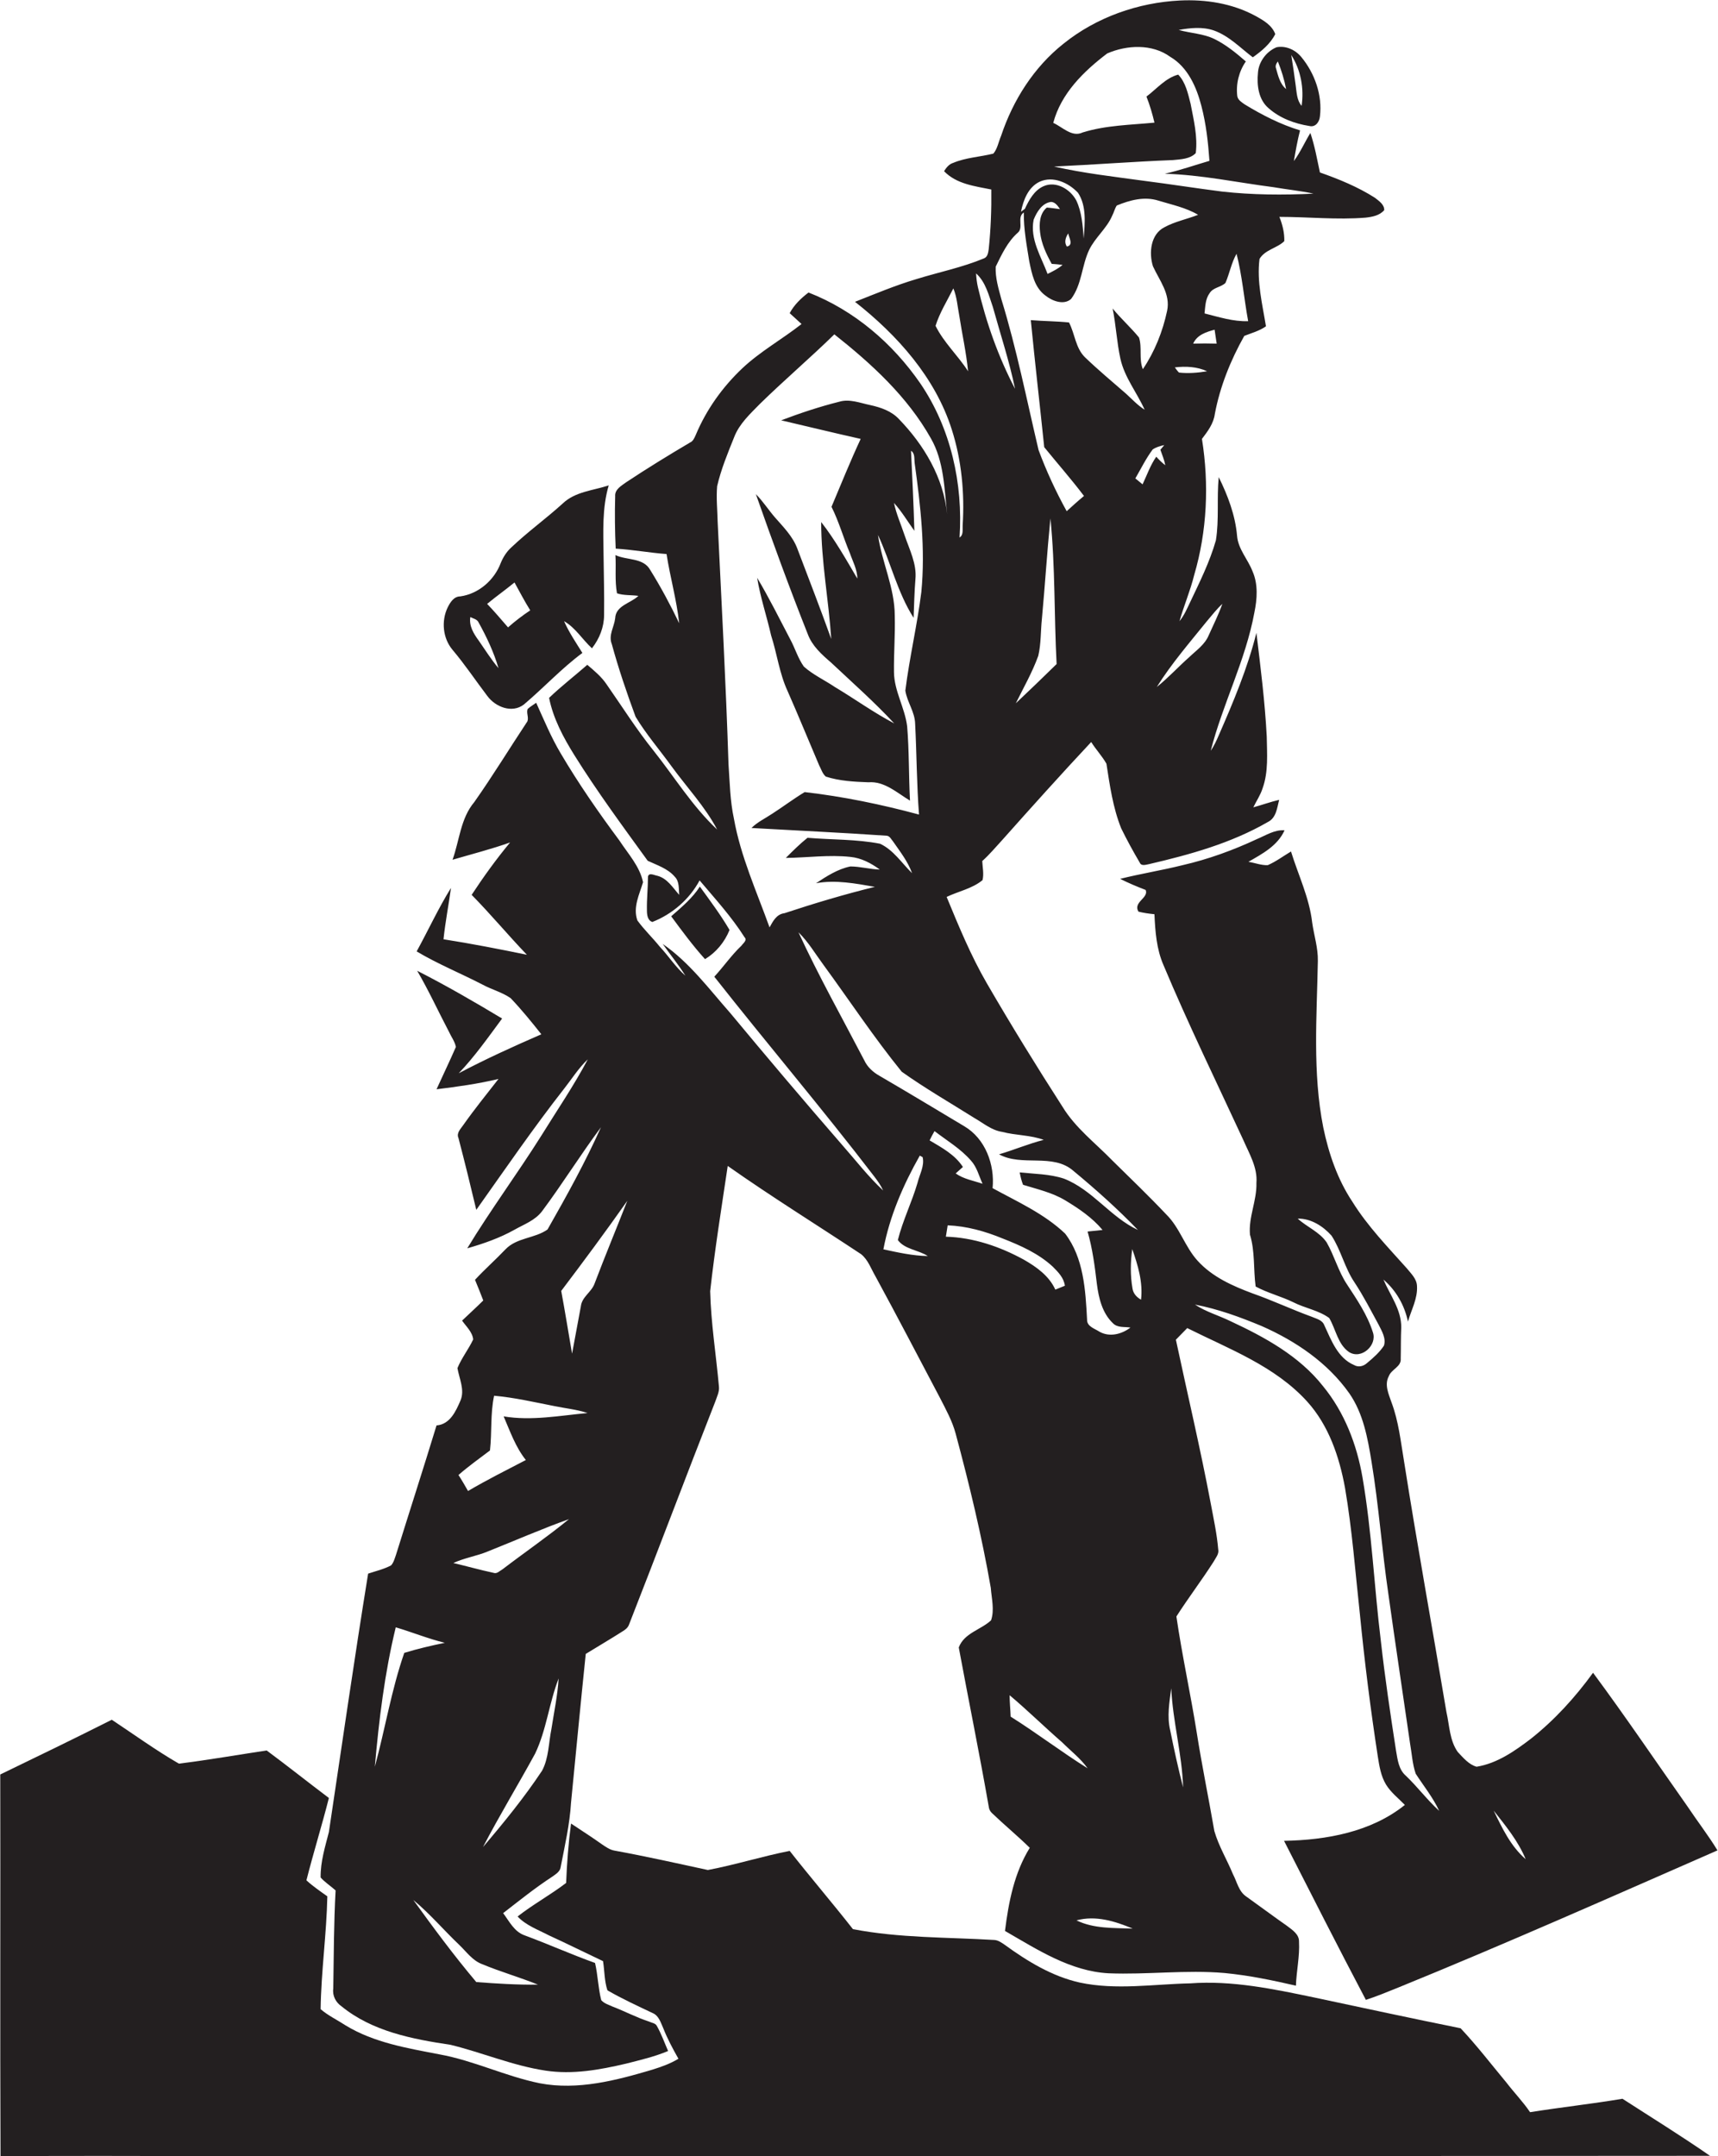<?xml version="1.0" encoding="utf-8"?>
<!-- Generator: Adobe Illustrator 19.2.0, SVG Export Plug-In . SVG Version: 6.00 Build 0)  -->
<svg version="1.1" id="Layer_1" xmlns="http://www.w3.org/2000/svg" xmlns:xlink="http://www.w3.org/1999/xlink" x="0px" y="0px"
	 viewBox="0 0 665.5 835.2" enable-background="new 0 0 665.5 835.2" xml:space="preserve">
<g>
	<path fill="#231F20" d="M124.2,727.2c1.7,1.9,3.9,3.3,5.8,5c-0.7,12.7-0.7,25.4-0.9,38c-0.4,2.8,1,5.4,3.2,6.9
		c11.9,9.7,27.4,12.7,42.2,14.9c12.3,3,24.2,8.1,36.8,10c10.5,1.6,21-0.3,31.2-2.7c5.5-1.4,11.1-2.7,16.3-4.9
		c-1.4-3.2-2.6-6.6-4.3-9.6c-0.5-1.2-2.1-1.3-3.1-1.8c-4.9-1.6-9.4-4-14.1-5.8c-1.5-0.7-3.3-1.2-4.4-2.5c-1.2-4.7-1.3-9.7-2.4-14.4
		c-9.2-3.3-18.1-7.3-27.3-10.7c-4-1.4-5.9-5.4-8.3-8.6c6.2-4.8,12.4-9.8,19-14.1c1.4-1,3.1-2,3.3-3.8c1.6-8.3,3.5-16.5,4-24.9
		c1.9-19.2,3.7-38.4,5.7-57.6c4.7-2.9,9.5-5.7,14.2-8.7c1-0.6,2-1.3,2.5-2.5c11.3-28.8,22.2-57.8,33.5-86.6c0.6-1.8,1.6-3.7,1.4-5.7
		c-1.1-12.3-3.1-24.6-3.4-37c1.8-16.2,4.4-32.4,6.8-48.5c16.9,11.9,34.5,22.8,51.7,34.2c2.7,2.2,3.8,5.6,5.5,8.5
		c8.5,15.6,16.7,31.4,25,47.1c2.3,4.5,4.8,9,6.1,13.9c5.3,19.7,10.1,39.6,13.6,59.7c0.3,4.1,1.5,8.6,0.1,12.6
		c-4,3.7-10.4,4.9-12.5,10.5c3.8,20.5,8,41,11.6,61.6c0.1,1,0.5,1.8,1.2,2.5c4.8,4.6,9.9,8.8,14.7,13.5c-6,9.7-8.2,21-9.6,32.2
		c12.5,7.2,25.3,15.6,40.1,16.4c15,0.6,30-1.4,45-0.1c9.3,0.9,18.5,2.8,27.6,4.9c0.2-5.7,1.5-11.3,1.2-17c0.1-2.9-2.6-4.6-4.7-6.2
		c-5.3-3.7-10.5-7.6-15.7-11.3c-3-2-3.6-5.7-5.2-8.7c-2.3-5.6-5.5-10.8-7.2-16.7c-2.2-12.7-4.8-25.3-6.8-38
		c-2.4-15.1-5.7-30-7.9-45.1c4.6-7.2,9.8-14,14.4-21.2c0.8-1.5,2.2-3,1.8-4.8c-0.5-6-1.8-11.9-2.9-17.8c-4-21.2-9-42.3-13.5-63.4
		c1.5-1.5,2.9-3,4.4-4.5c16.2,8.1,34,14.7,46.5,28.5c8.3,9.2,12.4,21.3,14.6,33.3c2.8,16.3,4,32.8,5.8,49.2
		c1.8,18.3,4.1,36.6,6.9,54.8c0.6,3.8,1.2,7.7,3.2,11c1.9,3.1,4.8,5.3,7.3,7.9c-13.1,10.5-30.4,13.6-46.8,13.9
		c10.5,20.6,20.9,41.1,31.7,61.6c4.3-1.4,8.4-3.1,12.6-4.8c41.5-16.9,82.5-35.1,123.6-53.1c-3.6-5.9-7.8-11.3-11.6-17
		c-12.2-17.3-24-34.8-36.6-51.8c-6.9,9.5-14.8,18.2-24,25.5c-6.3,4.8-13.1,9.6-21.1,10.9c-3-0.8-5.2-3.5-7.3-5.7
		c-3.2-4.5-3.2-10.3-4.4-15.5c-5.4-32.3-11.3-64.6-16.4-97c-1.3-7.7-2.1-15.6-4.9-23c-1.1-3.2-2.8-6.8-1-10.1c1-2.7,4.9-3.6,4.6-6.8
		c0.1-4,0-8,0.2-12c0.1-6.9-4.3-12.5-6.9-18.6c4.9,4.2,8.2,10,9.5,16.3c1.3-4.6,3.8-8.9,3.5-13.8c-0.1-2.8-2.3-4.8-3.9-6.8
		c-7.4-8.3-15.2-16.3-21.1-25.8c-5.8-8.7-9.2-18.7-11.3-28.8c-4.2-21.2-2.5-43-2.1-64.5c0.1-5.1-1.5-9.9-2.2-14.9
		c-1.1-9.6-5.4-18.4-8.2-27.5c-3,1.8-5.8,3.9-9,5.3c-2.5,0.1-5-0.9-7.5-1.3c5.4-3.1,11.3-6.2,14-12.2c-3.9-0.3-7.3,2-10.7,3.4
		c-9.2,4.3-18.8,7.8-28.8,10.1c-8,2-16.2,3.3-24.2,5.3c3.2,1.6,6.5,3,9.9,4.3c1.3,3.1-5,4.7-2.8,8.4c2,0.5,4.1,0.8,6.2,1
		c0.3,6.7,0.8,13.5,3.5,19.7c9.6,22.9,20.5,45.2,30.9,67.7c2.3,5.3,5.6,10.7,5.1,16.7c0.2,6.8-3.1,13.2-2.5,20
		c2,6.5,1.3,13.4,2.2,20.1c4.6,2.5,9.9,3.8,14.6,6.1c4.5,2.3,9.8,3.1,13.9,6.1c2.6,4.4,3.3,10.2,7.7,13.2c4.8,3,11-2.7,9.2-7.7
		c-2.1-6.7-6.2-12.7-10-18.5c-3.4-5.1-4.9-11.1-7.9-16.3c-2.8-4.1-7.6-5.9-11.2-9.2c5.1-0.1,9.8,2.9,13.1,6.6
		c3.7,5.7,5.1,12.5,8.9,18.1c3.5,5.3,6.4,11,9.4,16.5c1.2,2.4,2.9,5.2,2,8c-1.7,2.6-4.1,4.7-6.5,6.7c-1.4,1.3-3.4,1.8-5.1,0.8
		c-6.3-2.7-8.8-9.6-11.5-15.4c-0.8-2.1-3.1-2.5-4.9-3.3c-7.7-2.8-15.1-6.3-22.8-9c-7.8-2.9-15.7-6.4-21.4-12.7
		c-4.9-5.4-6.9-12.8-12.1-17.9c-6.8-7.2-13.9-14-20.9-20.9c-6.6-6.8-14.3-12.6-19.3-20.8c-10.1-15.7-19.9-31.6-29.3-47.8
		c-6.2-10.7-10.9-22.1-15.6-33.5c4.6-2.2,9.9-3.2,13.9-6.5c0.6-2.4,0-5-0.1-7.4c2.8-2.5,5.2-5.4,7.7-8.1
		c11.4-12.8,22.8-25.5,34.5-38c1.8,2.9,4.2,5.4,5.9,8.4c1.3,8.4,2.5,17,5.7,25c2.2,4.5,4.6,8.9,7.2,13.3c0.6,1.5,2.4,0.8,3.6,0.6
		c15.9-3.7,31.8-8.1,46-16.3c3.3-1.6,3.6-5.5,4.4-8.6c-3.4,0.8-6.7,2-10,2.9c1.2-2.5,2.8-4.8,3.6-7.4c2.3-6.4,1.7-13.4,1.6-20
		c-0.7-13.5-2.4-26.9-4-40.2c-3.4,13.6-8.9,26.7-14.5,39.5c-0.9,2.1-1.9,4.3-3.2,6.2c4.6-18.1,13.5-35,16.9-53.5
		c1.1-5.3,1.5-11-0.7-16c-1.8-4.7-5.6-8.6-6-13.8c-0.7-8-3.6-15.6-7.1-22.7c-0.8,8.2,0.2,16.4-1.1,24.5c-2.4,8.4-6.3,16.2-10,24
		c-1.2,2.5-2.3,5.1-4.1,7.3c1.7-6,4.2-11.8,5.7-17.9c5-17,5.8-35.2,3-52.7c2.2-2.9,4.5-5.9,5-9.7c2-10.6,6.1-20.8,11.4-30.2
		c2.8-1.1,5.8-1.9,8.4-3.7c-1.4-8.6-3.6-17.3-2.5-26.1c2.1-3.6,6.9-4.2,9.6-6.9c0.1-3.2-0.7-6.4-1.9-9.4c11.1,0,22.3,1.2,33.4,0.3
		c2.6-0.3,5.4-0.8,7.2-2.9c0.1-2.2-2.1-3.6-3.6-4.8c-6.6-4.2-13.9-7.2-21.3-9.8c-1.1-5.1-2-10.3-3.7-15.3c-2.2,3.6-3.9,7.5-6.4,10.9
		c0.7-4,1.4-8,2.4-11.9c-7.6-2.3-14.8-6-21.5-10.1c-1.1-0.8-2.5-1.6-2.8-3.1c-0.6-4.7,0.6-9.6,3.3-13.5c-3.8-3.3-7.7-6.5-12.2-8.7
		c-4.3-2.1-9.2-2.2-13.8-3.5c4.5-0.8,9.2-1.3,13.6,0.2c5.9,2.1,10.2,6.7,15.1,10.4c3.4-2.4,6.8-5.2,8.7-9c-1.3-3.5-4.7-5.4-7.8-7.1
		c-8.9-4.8-19.2-6.4-29.2-5.9C441,1,424.8,6.6,412,16.9c-11.5,9.1-19.6,21.9-24.2,35.7c-1,2.3-1.4,5-3,6.9
		c-5.2,1.3-10.6,1.5-15.6,3.6c-1.6,0.5-2.6,1.8-3.5,3.2c4.8,5,11.9,5.8,18.3,7.1c0.1,7.7-0.2,15.4-1,23.1c-0.2,1.3-0.4,3.1-1.9,3.6
		c-8.4,3.5-17.4,5.3-26.1,8c-8.1,2.4-15.9,5.7-23.8,8.8c16.4,12.9,31.1,29.3,37.5,49.5c3.8,11.9,5,24.6,4.2,37.1
		c-0.1,1.6,0.4,3.7-1.2,4.7c1.4-20.8-3.4-42.4-15.2-59.7c-10.7-15.5-25.6-28.3-43.3-35.2c-2.9,2.2-5.6,4.8-7.3,8
		c1.5,1.4,3.1,2.8,4.6,4.2c-7.5,5.9-16,10.6-23,17.2c-7.7,7.3-13.9,16-18,25.8c-0.5,1.1-1,2.4-2.2,2.9c-8.3,4.9-16.6,10-24.6,15.3
		c-1.9,1.4-4.6,2.8-4.4,5.5c-0.2,6.8-0.1,13.5,0.2,20.3c6.6,0.4,13.1,1.6,19.7,2.1c1.4,9,3.9,17.7,4.9,26.8
		c-3.4-7.1-7.1-14-11.2-20.6c-2.7-4.9-9.1-3.7-13.5-5.8c0.3,4.9-0.3,9.9,0.6,14.8c2.6,0.9,5.5,0.6,8.3,1c-3,2.9-8.8,3.7-9,8.7
		c-0.4,3.4-2.7,6.5-1.3,10c2.6,9.5,5.8,18.9,9.2,28.1c4.1,6.8,9.3,12.8,14,19.3c5.9,8.1,12.9,15.5,17.6,24.4
		c-9.6-9-16.5-20.3-24.6-30.5c-6.6-8.2-12.2-17.1-18.2-25.7c-2-3-4.8-5.3-7.5-7.6c-4.9,4.3-10.1,8.3-14.8,12.8
		c1.6,8,5.5,15.3,9.8,22.2c8.8,14.1,18.7,27.5,28.4,40.9c3.6,1.7,7.8,3,10.5,6.2c1.8,1.8,1.5,4.6,1.7,7c-2.5-2.8-4.6-6.4-8.5-7.4
		c-1.2-0.2-3.3-1.4-3.6,0.4c0,4.3-0.5,8.7-0.4,13c0,1.6,0.2,3.9,2.1,4.5c7.7-3,14.4-8.8,18.3-16.1c6,7.1,12.4,14.1,17.4,22
		c1.2,1.2-0.6,2.4-1.2,3.3c-3.9,3.7-6.9,8.1-10.5,12c20.4,25.9,41.8,51.1,61.9,77.3c1.3,1.7,2.6,3.5,3.5,5.5
		c-5.9-5.5-10.8-11.9-16.1-17.9c-14.6-16.8-28.9-33.7-43.1-50.8c-8.2-9.3-15.8-19.6-26.2-26.8c2.9,4.1,6.1,8,8.8,12.3
		c-3.8-3.3-6.5-7.6-9.9-11.2c-2.8-3.5-6.1-6.6-8.7-10.2c-1.8-5.1,0.8-10.1,2.2-14.8c-1.3-6.2-5.8-11-9.2-16.2
		c-8.1-10.9-15.8-22-22.7-33.7c-3.7-6.2-6.5-13-9.5-19.6c-1.1,0.8-2.3,1.5-3.3,2.4c-0.6,1.5,0.5,3.2-0.1,4.8
		c-6.9,10.4-13.4,21.1-20.6,31.3c-5.3,6.3-5.7,14.8-8.4,22.3c7.5-2.2,15-4.1,22.3-6.7c-5.4,6.5-10.3,13.3-14.9,20.3
		c7.4,7.5,14.1,15.6,21.4,23.2c-10.7-2.2-21.5-4.3-32.3-6c0.7-6.7,2-13.3,2.9-19.9c-4.9,7.9-8.8,16.4-13.3,24.6
		c8.2,4.9,17.1,8.5,25.6,12.9c3.5,1.9,7.5,2.9,10.8,5.2c4.2,4.4,8.1,9.2,11.9,14c-10.8,4.7-21.6,9.6-32,15.1
		c6.2-6.5,11.4-13.9,16.8-21.2c-10.8-6.5-21.7-12.8-32.9-18.5c4.5,7.7,8.2,15.8,12.3,23.6c0.9,2,2.3,3.8,2.7,5.9
		c-2.4,5.5-5,10.9-7.5,16.4c8.1-1,16.1-2.1,24-4c-4.6,5.9-9.3,11.7-13.6,17.8c-1,1.5-2.8,3.1-1.9,5.1c2.4,9.2,4.7,18.5,6.9,27.8
		c11.2-15.8,22.1-31.7,34-46.9c3-3.8,5.6-8,9.2-11.4c-5.4,10.2-11.9,19.7-17.9,29.4c-9.3,14.8-19.7,28.8-28.8,43.8
		c6.3-1.8,12.6-4,18.3-7.2c3.7-2.1,8-3.6,10.7-7.2c7.9-10.6,14.9-21.9,22.8-32.5c-6.1,13.6-13.3,26.6-20.7,39.6
		c-4.9,3.5-11.9,3.1-16.3,7.7c-3.8,4-8,7.7-11.8,11.8c1.1,2.7,2.2,5.3,3.2,8c-2.7,2.7-5.5,5.2-8.2,7.8c1.6,2.3,4,4.4,4.3,7.3
		c-1.8,3.8-4.5,7.2-6.1,11.1c0.7,4.1,2.9,8.4,1.2,12.5c-1.8,4.2-4.1,9.3-9.3,9.7c-5.1,16.7-10.5,33.4-15.7,50.1
		c-0.5,1.4-0.9,3-1.9,4.1c-2.8,1.5-5.9,2.2-8.9,3.2c-5.4,33.3-10.2,66.8-15.2,100.1C126,715.1,124.1,721.1,124.2,727.2z M591,720.1
		c-5.8-5-9.1-12-12.4-18.8C583.2,707.1,588.1,713.1,591,720.1z M488.7,513.6c13.2,5.8,25.6,14.2,34,26.1c5.4,7.8,7.1,17.3,8.6,26.5
		c2.8,17,4,34.1,6.5,51.1c2.7,19.3,5.6,38.6,8.4,57.9c0.7,3.9,0.9,8,2.2,11.8c3.1,4.8,6.7,9.2,9.1,14.4c-4.6-4.2-8.4-9.3-12.9-13.6
		c-2.8-2.4-3.2-6.2-3.8-9.6c-2.2-14.2-4.3-28.3-5.9-42.6c-2.6-21.1-3.5-42.4-7.1-63.3c-2.2-12.8-7-25.3-15.3-35.4
		c-9.2-11.7-22.6-19-35.9-25.2c-4.5-2.2-9.5-3.6-13.7-6.4C471.8,507,480.3,510.1,488.7,513.6z M453.7,653.9
		c0.6,12.9,4.2,25.5,4.6,38.4c-1.9-7.3-3.5-14.7-5-22.1C452,664.8,453,659.3,453.7,653.9z M393.5,272.4c3-6.1,6.4-12,8.7-18.4
		c1.1-4.7,0.9-9.6,1.4-14.3c1.2-12.9,2-25.9,3.3-38.9c1.9,18.7,1.4,37.6,2.4,56.4C404,262.4,398.8,267.4,393.5,272.4z M442.6,187.6
		c-0.9-0.8-1.9-1.5-2.8-2.3c2.2-3.8,4.1-7.7,6.7-11.2c1.3-0.9,3-1.4,4.5-1.7c-0.5,0.6-1,1.2-1.5,1.8c0.7,2,1.5,3.9,1.9,6
		c-1.3-1-2.4-2.1-3.5-3.3C445.6,180.2,444.3,184,442.6,187.6z M467.6,240.5c1.9-2.2,3.7-4.6,5.9-6.6c-1.5,4.2-3.5,8.2-5.3,12.2
		c-1.5,3.6-4.8,5.8-7.5,8.4c-4.3,3.8-8.1,8-12.6,11.6C453.8,257,460.9,248.8,467.6,240.5z M456.7,144.3c-0.6-0.6-1.1-1.3-1.6-2
		c4.2-0.5,8.6-0.3,12.5,1.5C464,144.4,460.3,144.7,456.7,144.3z M462.2,133.1c1.5-3.4,5-4.5,8.3-5.4c0.3,1.8,0.5,3.6,0.8,5.4
		C468.2,133,465.2,133,462.2,133.1z M466.6,121.4c0.3-2.7,0.3-5.6,2-7.9c1.4-2.2,4.3-2.2,6.1-3.9c1.6-3.7,2.3-7.8,4.3-11.3
		c2.2,8.6,2.9,17.4,4.5,26.1C477.7,124.6,472.2,122.8,466.6,121.4z M428.9,20.7c7.6-3.3,17.4-3.8,24.4,1.3
		c6.8,4,10.2,11.7,12.1,19.1c1.8,6.9,2.6,14,3.1,21.2c-5.8,1.7-11.5,3.7-17.3,5c14.2,0.4,28.1,3.4,42.1,5.2
		c5.2,0.9,10.4,1.4,15.5,2.5c-11.8,0.6-23.7,0.5-35.4-0.8c-10.2-1.3-20.3-2.9-30.5-4.2c-11.6-1.6-23.2-2.9-34.6-5.5
		c15.4-0.7,30.7-1.9,46.1-2.5c3-0.3,6.6-0.4,8.8-2.7c0.8-6.4-0.8-12.8-2-19.1c-1-3.9-1.9-8.3-4.8-11.3c-4.9,1.3-8.3,5.5-12.3,8.5
		c1.3,3.3,2.3,6.7,3.1,10.1c-9.3,0.9-18.8,1-27.8,3.8c-4.2,2-7.8-2.1-11.4-3.7C411,36.2,419.8,27.6,428.9,20.7z M402.7,70.4
		c5.2-2.4,11.3,0.4,14.9,4.3c3.4,5.2,2.6,11.8,2.2,17.7c-0.4-5-0.7-10.2-2.9-14.8c-2.3-4.3-7.8-7.6-12.6-5.5
		c-3.7,1.6-5.7,5.4-7.3,8.8c-0.4,0.3-1.1,0.8-1.5,1.1C396.4,77.5,398.3,72.5,402.7,70.4z M413.3,95.5c-1.2-1.6-0.5-3.6,0.5-5.1
		C414,91.9,416,94.9,413.3,95.5z M402.9,90c0.5,4.4,2.4,8.4,4.5,12.2c1.4,0.1,2.8,0.2,4.2,0.4c-1.7,1.5-3.8,2.5-5.8,3.5
		c-2.5-6.7-6.9-13.5-5.4-21c1.2-3,3.3-6.5,6.8-6.9c1.6,0.1,2.6,1.6,3.4,2.8c-1.7-0.2-3.4-0.5-5.1-0.6
		C402.7,82.7,402.5,86.7,402.9,90z M394.3,90.1c2.3-2-0.5-6,2.3-7.8c-0.1,6.4,1.1,12.6,2.1,18.9c1,4.8,2,10.2,6.3,13.3
		c2.6,2.1,7.1,3.8,9.9,1.3c4.2-5.6,4.1-12.9,7-19c2.3-4.8,6.8-8.3,8.9-13.2c0.7-1.3,1-2.8,1.8-4c5.1-2.1,10.7-3.6,16.1-1.9
		c5.2,1.6,10.7,2.7,15.4,5.5c-4.3,1.7-9,2.6-13,4.8c-5.4,2.7-6.1,9.9-4.5,15.1c2.5,5.5,6.9,10.8,5.5,17.3c-1.7,8-4.8,15.8-9.4,22.6
		c-1.6-4-0.2-8.4-1.5-12.3c-3.2-3.9-7-7.3-10.2-11.2c1.3,6.4,1.6,13,3,19.4c1.6,7.3,6.4,13.1,9.4,19.8c-2.7-1.7-4.9-4.1-7.2-6.2
		c-5.4-4.7-10.8-9.2-15.9-14.1c-3.7-3.6-3.9-9.1-6.2-13.5c-4.9-0.5-9.9-0.5-14.8-0.9c1.6,16.4,3.5,32.8,5.2,49.2
		c5.1,6.3,10.5,12.4,15.4,18.9c-2.3,1.9-4.5,3.9-6.7,5.9c-4.2-7.6-7.9-15.6-10.9-23.7c-4.6-19.5-8.5-39.2-14.4-58.4
		c-1.1-4.1-2.4-8.3-2.2-12.6C388,98.6,390.3,93.6,394.3,90.1z M384.6,118.9c2.9,10.5,6.4,21,8.6,31.7c-6.5-12.4-11.2-25.7-14.4-39.4
		c-0.4-1.8-0.6-3.5-0.7-5.3C381.8,109.2,383,114.3,384.6,118.9z M362.4,126.2c1.6-5.1,4.5-9.7,6.9-14.5c1.4,3.4,1.6,7,2.3,10.6
		c1.1,7.2,2.7,14.2,3.4,21.5C371.1,137.7,365.6,132.7,362.4,126.2z M342.2,483.9c2.4-12.8,7.7-25,14.1-36.3l1.1,0.6
		c0.8,3.4-1.2,6.7-2,10c-2.2,7.5-5.7,14.5-7.6,22.1c2.6,3.6,7.9,3.8,11.6,6.2C353.5,486.4,347.8,485.1,342.2,483.9z M360.1,441.7
		c0.6-1.2,1.2-2.4,1.9-3.6c4.8,3.7,10.1,6.8,14.1,11.4c2.3,2.5,3.1,5.9,4.5,9c-3.5-1.2-7.3-1.8-10.4-4c0.7-0.6,2.1-1.9,2.8-2.5
		C369.9,447.2,364.8,444.5,360.1,441.7z M366.4,479c0.2-1.5,0.5-2.9,0.7-4.4c7.4,0.3,14.5,2.3,21.3,5.1c6.9,2.7,13.9,5.8,19.4,10.9
		c2.1,2.1,4.3,4.3,4.7,7.4c-1.2,0.5-2.5,1-3.7,1.5c-2.4-5.3-7.3-8.8-12.2-11.6C387.3,482.8,377,479.3,366.4,479z M391.5,664.9
		c-0.1-2.8-0.4-5.5-0.4-8.3c7,5.9,13.5,12.3,20.4,18.3c3.3,3.3,7.1,6.2,9.8,10C411.2,678.6,401.7,671.3,391.5,664.9z M417,743.8
		c7.4-2,14.9,0.3,21.8,3.2C431.5,746.7,423.7,747.1,417,743.8z M442,503.4c-1.6-0.9-3-2.3-3.3-4.3c-0.9-5.1-0.8-10.3-0.1-15.3
		C440.8,490.1,442.8,496.7,442,503.4z M298.1,359.2c-5-13.9-11.2-27.5-13.8-42.1c-1.5-6.9-1.6-14-2.1-21.1
		c-1-31.3-2.7-62.6-4.2-93.8c-0.1-4.7-0.6-9.3-0.2-13.9c1.5-6.5,4.1-12.8,6.6-19c2-5.2,6.2-9,10-12.9c9.4-9.2,19.4-17.7,28.8-26.9
		c14.4,11.4,28.3,24.1,37.4,40.3c5.1,8.9,5.2,19.5,6.3,29.4c-1.4-14.2-9-26.9-18.7-36.9c-2.9-3.1-7-4.5-11.1-5.4
		c-3.9-0.8-8-2.5-12-1.3c-7.6,1.9-15.1,4.4-22.5,7.2c10.3,2.4,20.5,4.9,30.8,7.2c-4,8.6-7.6,17.5-11.3,26.3c2.9,5.8,4.6,12,7.1,17.9
		c1.1,3.2,2.9,6.4,2.9,9.9c-4.4-7.5-8.7-15.1-14-21.9c0,15.2,2.9,30.2,3.9,45.3c-4.2-11.7-8.7-23.3-13.1-34.9
		c-1.8-4.9-5.5-8.5-8.8-12.3c-2.5-2.9-4.6-6.2-7.3-8.9c6.4,18.2,13,36.3,20.1,54.2c1.7,4.6,5.4,7.9,9,11
		c8.3,7.8,16.8,15.3,24.5,23.6c-8-4.2-15.3-9.5-23-14.1c-4-2.7-8.4-4.7-12-7.9c-2.3-3.2-3.4-7.1-5.3-10.6c-4.2-8-8.2-16.1-12.8-23.8
		c1.2,7.5,3.7,14.8,5.4,22.3c2.3,7.1,3.2,14.7,6.4,21.6c4.2,9.5,8.1,19.1,12.2,28.7c0.8,1.5,1.3,3.3,2.6,4.4
		c5.3,1.7,10.9,2,16.5,2.2c6.2-0.5,11.1,4.1,16.1,7.1c-0.5-9.6-0.3-19.2-1.1-28.8c-0.9-7.2-5-13.6-5.1-20.9
		c-0.1-7.3,0.5-14.6,0.3-21.9c0-10.8-5-20.7-6.5-31.3c4.9,10.5,7.5,22.2,13.8,32.1c0.2-5,0.3-9.9,0.7-14.9c0.6-6-2.3-11.5-4.2-17.1
		c-1.4-4.2-3.2-8.2-4.1-12.5c3,3.3,5.3,7.2,7.9,10.8c-0.3-10.3-0.8-20.7-1.3-31c1.6,1,1.2,3.1,1.4,4.7c2.3,16.5,4.2,33.3,2.6,50
		c-1.6,12.8-4.6,25.4-6.2,38.2c0.7,4.5,3.7,8.2,3.8,12.9c0.6,11.7,0.6,23.4,1.5,35.1c-14.5-3.9-29.4-7-44.3-8.7
		c-4.3,2.6-8.4,5.7-12.6,8.4c-2.7,1.8-5.7,3.2-8,5.5c17.5,1,35,1.8,52.4,3c1.2,0.1,1.8,1.5,2.5,2.3c2.7,3.9,5.7,7.7,7.3,12.2
		c-4-3.9-7.2-9-12.4-11.4c-9.2-1.8-18.7-1.5-28.1-2.3c-3,2.4-5.7,5.1-8.4,7.8c8.3-0.1,16.7-1.3,25-0.4c4.2,0.4,8,2.4,11.4,4.9
		c-3.8-0.1-7.6-1.2-11.4-1.2c-4.9,1-9.2,3.8-13.3,6.5c7.6-1.4,15.3,0.1,22.8,1.4c-11.8,2.9-23.5,6.4-35,10.2
		C300.7,354.1,299.4,356.9,298.1,359.2z M340.7,416.7c-2.5-1.4-4.7-3.4-5.9-6c-8.6-16.5-17.7-32.7-25.5-49.6
		c3.8,3.7,6.5,8.3,9.6,12.5c10.1,13.8,19.6,28.2,30.4,41.5c9,6.4,18.7,12,28.1,17.9c3.5,2,6.7,4.8,10.8,5.4c5.3,1.4,11,1.2,16.1,3.1
		c-5.9,1.5-11.5,3.9-17.3,5.6c8.9,4.9,20.8-0.6,28.8,6.4c8.7,7.2,17.2,14.8,25,22.9c-10.7-5-17.6-15.6-28.7-19.9
		c-5.5-1.8-11.4-1.8-17.1-2.4c0.3,1.6,0.7,3.3,1.3,4.8c5.5,1.7,11.3,3,16.3,6c5.3,3.2,10.5,6.7,14.5,11.5c-1.9,0.2-3.9,0.4-5.8,0.6
		c1.9,6.6,2.8,13.5,3.6,20.3c0.7,5.5,2.1,11.3,6.2,15.2c1.8,1.9,4.6,1.3,6.8,1.7c-3.4,2.6-8.1,3.8-12,1.6c-1.8-1.2-4.9-2-4.8-4.7
		c-0.6-11.4-1.3-23.9-8.5-33.3c-8.1-7.7-18.4-12.3-28.1-17.6c0.9-9.1-2.8-19.2-11-24C362.6,429.7,351.7,423.1,340.7,416.7z
		 M213.6,669.7c-1.1,5.4-1,11.2-3.6,16.1c-6.9,10.4-14.8,20.1-22.9,29.6c6.4-12.3,13.6-24.1,20.2-36.2c4.4-9.2,5.4-19.6,9.1-29.1
		C216,656.7,214.6,663.2,213.6,669.7z M243,465.1c-4.2,10.7-8.6,21.3-12.7,32.1c-1.2,3.3-4.9,5.1-5.3,8.8
		c-1.1,6.1-2.3,12.2-3.4,18.3c-1.4-8.1-2.7-16.2-4.2-24.3C226.1,488.5,234.7,476.9,243,465.1z M189.8,561.8c0.8-7,0.1-14.2,1.6-21.2
		c7.9,0.7,15.6,2.5,23.3,4c4.3,0.9,8.7,1.3,12.9,2.7c-10.8,1-21.7,3.1-32.5,1.3c2.5,5.8,4.6,11.9,8.6,16.9
		c-7.5,3.9-15.1,7.7-22.4,12c-1.2-2.1-2.4-4.2-3.7-6.2C181.5,567.9,185.7,564.9,189.8,561.8z M189,600.9
		c10.5-4.2,20.8-8.7,31.4-12.5c-8.3,6.8-17.2,12.9-25.7,19.4c-1.1,0.6-2.2,1.9-3.5,1.4c-5.2-1.1-10.4-2.6-15.6-3.8
		C179.9,603.4,184.7,602.7,189,600.9z M178,753.4c2.7,2.6,5,5.9,8.6,7.3c7.2,3,14.6,5.1,21.8,8c-8,0.1-16-0.4-23.9-1
		c-8.6-10.2-16.6-21-24.4-31.8C166.6,741.3,172,747.7,178,753.4z M153.3,630.3c6.4,1.9,12.5,4.4,19,6c-5.3,1.1-10.5,2.3-15.7,3.9
		c-5,14.4-7.4,29.4-11.4,44.1C146.8,666.1,149,648,153.3,630.3z"/>
	<path fill="#231F20" d="M487.3,28.1c-0.5,4.9,0.2,10.5,4.1,13.8c4.4,3.9,10.1,6,15.8,6.9c2.4,0.6,3.9-1.6,4.1-3.7
		c1-8.2-2-16.7-7.2-23c-2.3-2.8-6-4.5-9.6-3.8C490.6,19.9,487.6,23.9,487.3,28.1z M504.2,41c-1.9-2.2-1.9-5.3-2.3-8
		c-0.5-3.9-1.1-7.8-1.7-11.7C503.9,27.1,505.2,34.3,504.2,41z M495,23.8c1.4,3.5,2.5,7,3.2,10.7c-2.4-2-3.1-5.2-3.9-8
		C493.9,25.5,494.4,24.6,495,23.8z"/>
	<path fill="#231F20" d="M188.8,269.6c3.1,4.2,9.5,6.8,14.1,3.3c7.7-6.5,14.6-14,22.7-20c-2.5-4-5.2-8-7.1-12.3
		c4.4,2.5,7.1,7.1,10.8,10.5c2.9-3.7,4.7-8.2,4.7-12.9c0.1-7.7-0.1-15.4-0.2-23.1c-0.1-9.1-0.6-18.3,2-27.1c-6,2-13,2.4-17.8,7
		c-6.5,5.9-13.6,11-19.9,17c-1.8,1.6-3.2,3.8-4.1,6c-2.5,6.7-8.6,12-15.7,13c-2.5,0-3.9,2.3-4.9,4.3c-2.5,5.2-1.9,11.9,1.9,16.4
		C180.2,257.5,184.3,263.7,188.8,269.6z M199.3,225.6c2,3.6,3.9,7.3,6.1,10.8c-3,2-5.9,4.2-8.6,6.6c-2.7-3.1-5.3-6.2-8.1-9.1
		C192.2,231,195.9,228.4,199.3,225.6z M182.2,239c1.1,0.6,2.6,0.8,3.2,2.1c3.1,5.6,5.9,11.5,7.7,17.7c-2.8-3.3-5.1-7-7.6-10.6
		C183.5,245.5,181.6,242.4,182.2,239z"/>
	<path fill="#231F20" d="M282.6,360.2c-3.4-5.8-7.5-11.3-11.5-16.8c-2.9,4.5-7.1,8-11.1,11.5c4.2,5.7,8.4,11.4,13.1,16.6
		C277.4,368.9,280.7,364.9,282.6,360.2z"/>
	<path fill="#231F20" d="M592.7,818.1c-2.7-4-6.1-7.5-9.1-11.4c-5.9-7.1-11.5-14.4-17.8-21.1c-18.8-3.8-37.8-7.9-56.6-11.9
		c-15.8-3.3-31.9-6.7-48.1-5.5c-14.3,0.3-28.7,2.7-42.8-0.3c-10.8-2.4-20.4-8.3-29.2-14.7c-1.2-0.8-2.4-1.7-3.9-1.8
		c-18.3-1.1-36.7-0.7-54.8-4.2c-8-10.2-16.5-20.1-24.5-30.3c-10.7,2.1-21.1,5.4-31.7,7.4c-12-2.6-24-5.3-36.1-7.5
		c-1.9-0.3-3.5-1.5-5-2.5c-3.9-2.8-7.9-5.3-11.9-8c-1,7.6-1.6,15.3-1.9,23c-6,4.6-12.8,8.3-18.8,13c3.3,3.5,7.9,5.1,12.1,7.3
		c7,3.2,14,6.7,21,10c0.6,3.8,0.5,7.7,1.7,11.3c5.7,3.3,11.6,6,17.5,8.8c2.4,1,3.1,3.6,4.1,5.8c1.6,4.1,3.7,8,5.9,11.9
		c-3.1,1.9-6.5,3.1-10,4.2c-14.1,4.2-29,8.1-43.7,5.3c-13.3-2.7-25.6-8.8-38.9-11.2c-12.4-2.4-25.3-4.5-36.3-11.2
		c-3.2-2.1-6.8-3.8-9.7-6.3c0.2-14.6,2.3-29.1,2.6-43.7c-2.8-2-5.6-3.9-8.1-6.2c2.7-10.7,6-21.2,8.7-31.9
		c-8.1-6.1-16-12.4-24.1-18.4c-11.3,1.7-22.7,3.7-34,5.1c-9-5.2-17.4-11.3-26-17c-14.3,7.2-28.7,14.2-43.2,21.2
		c0.1,49.3-0.1,98.6,0.1,147.9c26-0.3,52.1-0.1,78.1-0.1c194.7-0.1,389.4,0.1,584.1-0.1c-11.1-7.7-22.6-14.8-33.9-22.1
		C616.6,814.9,604.6,816.2,592.7,818.1z"/>
</g>
</svg>
